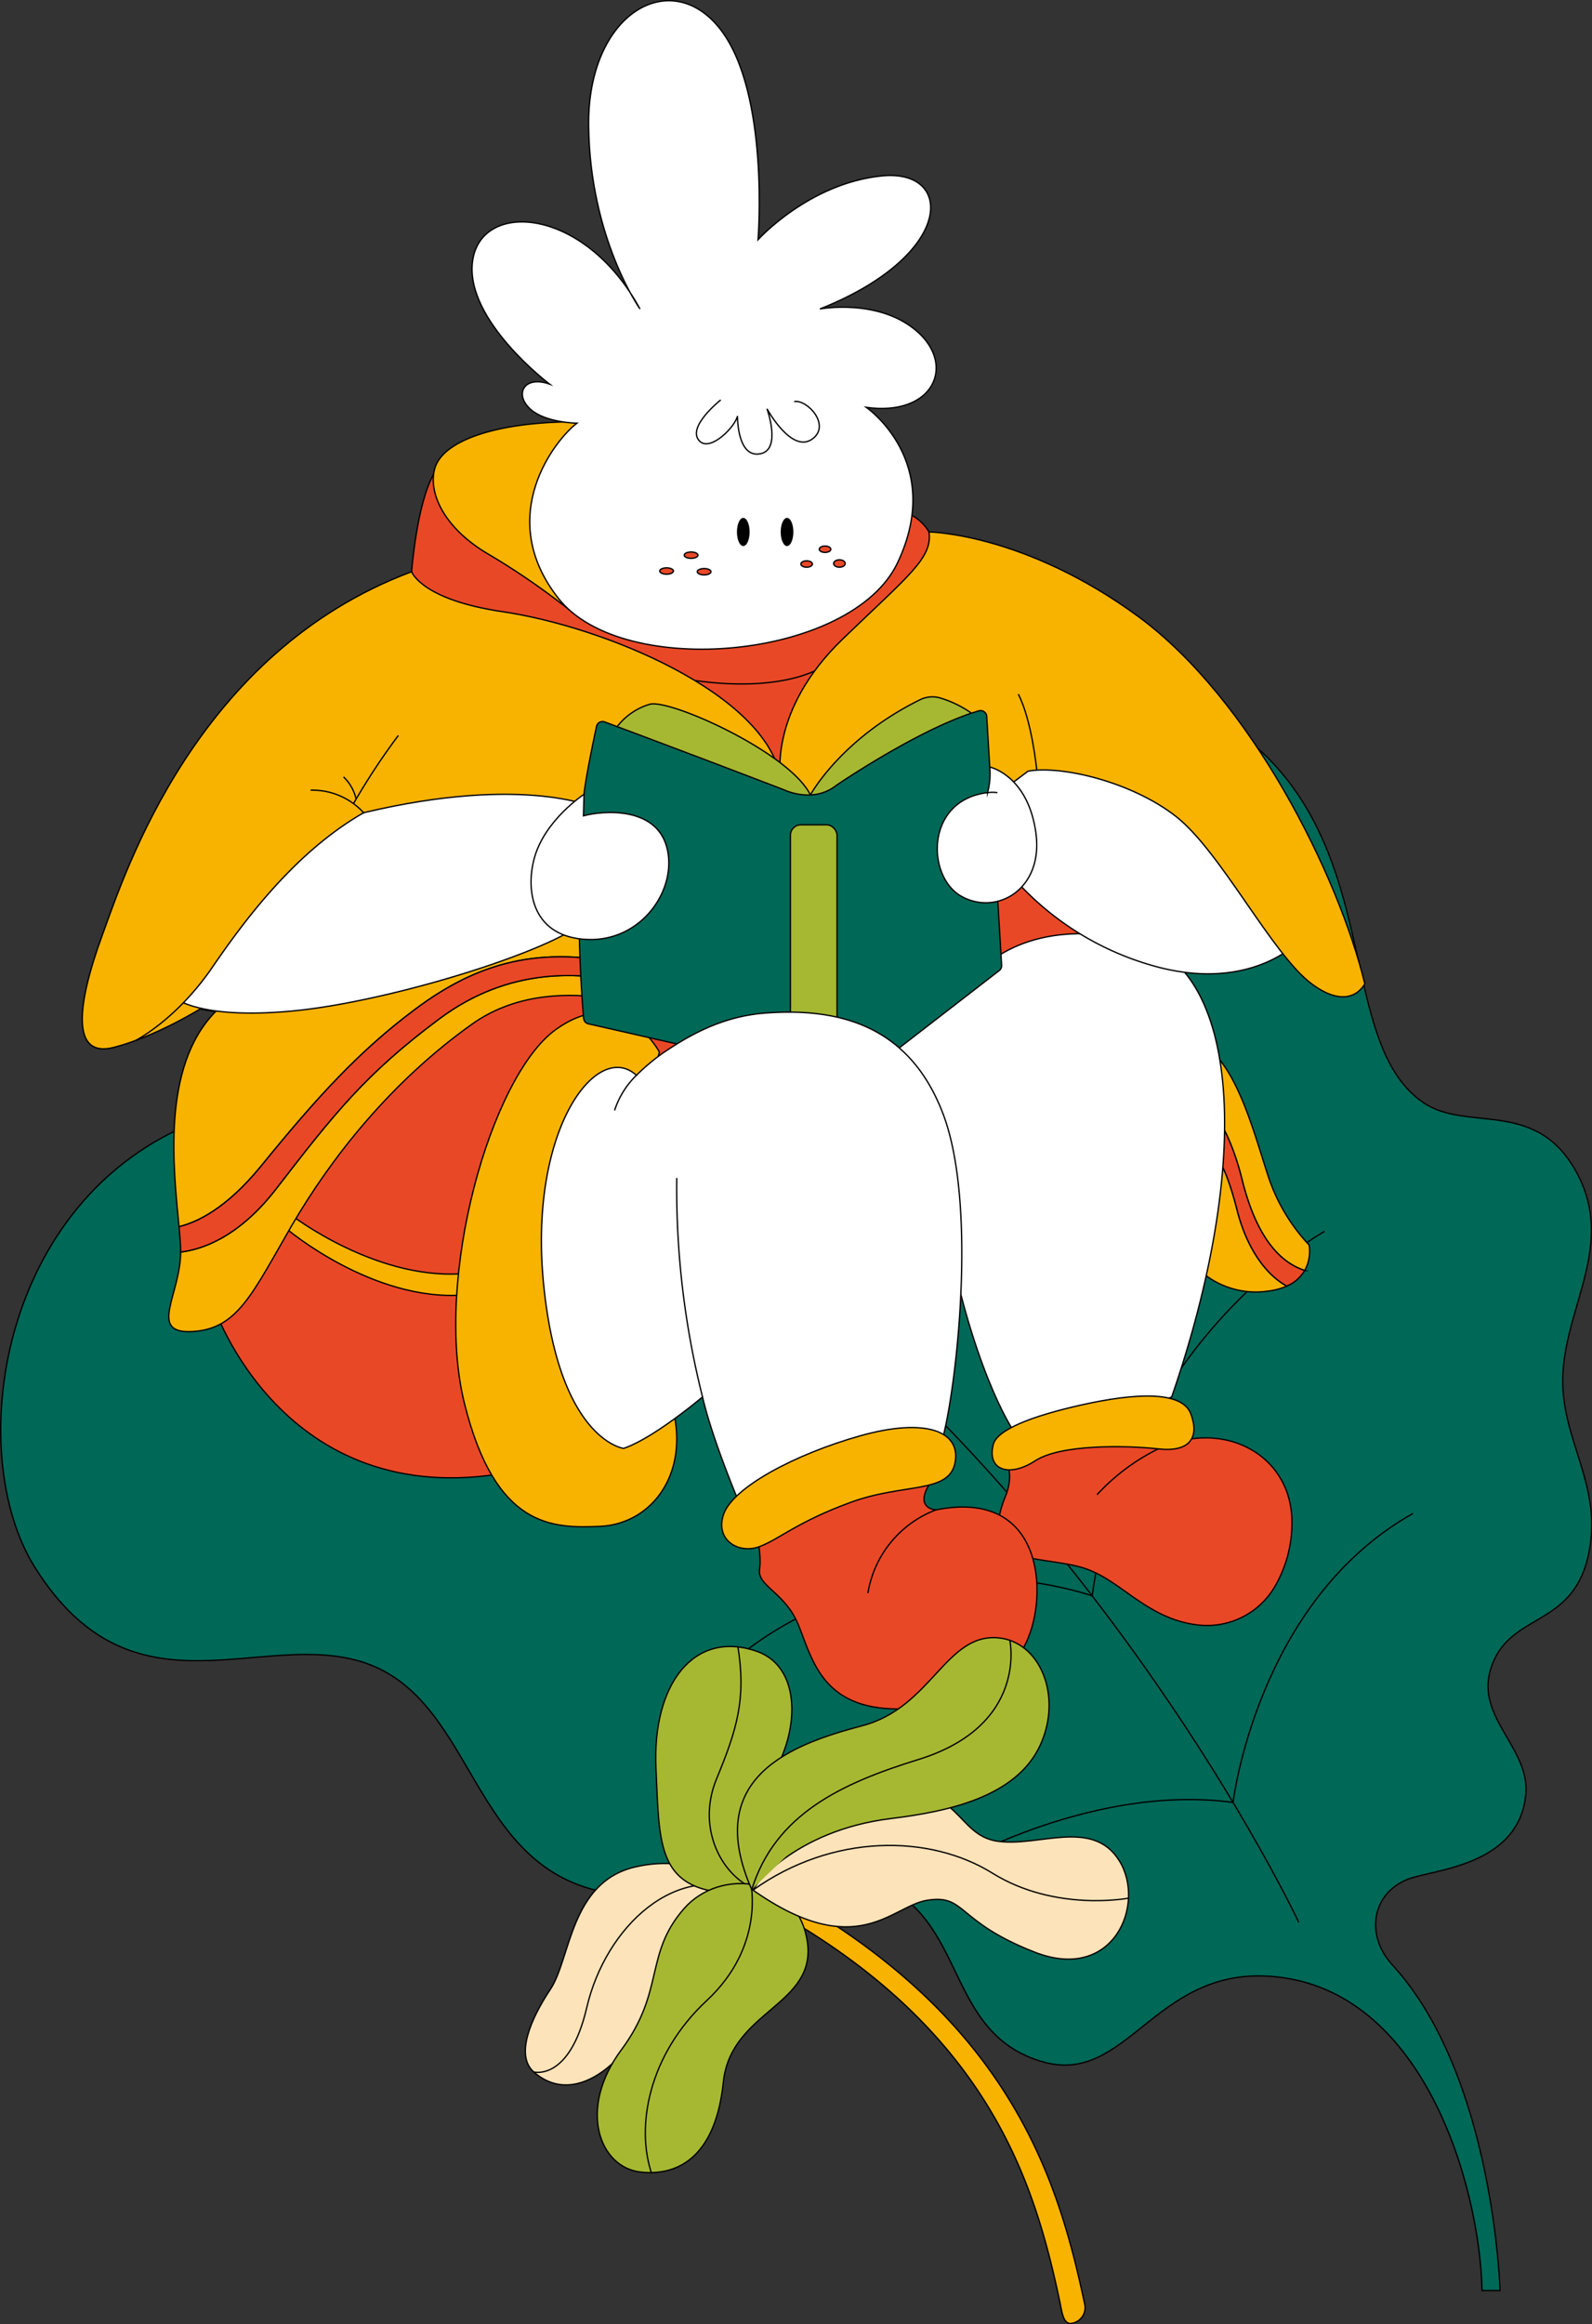 <svg xmlns="http://www.w3.org/2000/svg" width="300.764" height="438.78" viewBox="0 0 300.764 438.78">
  <rect x="0" y="0" width="300.764" height="438.78" fill="#333333" stroke="none"/>
  <g id="Group_3973" data-name="Group 3973" transform="translate(-148.95 -643.439)">
    <g id="Group_3324" data-name="Group 3324" transform="translate(149.087 643.573)">
      <g id="Group_3318" data-name="Group 3318" transform="translate(0 105.209)">
        <path id="Path_10814" data-name="Path 10814" d="M155.562,908.3c17.911,28.488,40.965,12.609,60.264,17.388,22.655,5.612,21.037,37.566,45.831,43.576s34.937-7.888,52.593-1.5,12.912,28.65,31.869,33.9c15.467,4.286,20.824-17.032,41.721-16.247,29.967,1.127,40.707,39.852,41.1,59.387h3.4s-1.135-40.6-20.383-61.525c-5.331-5.793-3.752-14.337,4.134-16.517,5.925-1.639,19.956-3.057,21.114-15.66.8-8.656-9.371-14.407-6.683-23.473,3.247-10.954,15.248-7.681,18.435-21.341s-5.546-22.176-4.72-34.97,9.561-24.057,2.837-37.093c-7.651-14.83-20.844-7.943-29.26-13.724-21.961-15.084,1.392-73.339-71.073-82.7-41.782-5.4-41.809-16.914-70.37-19.6-31.261-2.936-64.9,6.605-78.956,40s11.083,57.2-11.074,65.8C148.548,838.654,142.019,886.758,155.562,908.3Z" transform="translate(-149.087 -717.704)" fill="#006857" stroke="#000" stroke-miterlimit="10" stroke-width="0.25"/>
        <g id="Group_3317" data-name="Group 3317" transform="translate(96.051 103.189)">
          <path id="Path_10815" data-name="Path 10815" d="M365.943,944.8S315.291,836.729,216.765,790.411" transform="translate(-216.765 -790.411)" fill="none" stroke="#000" stroke-miterlimit="10" stroke-width="0.25"/>
          <path id="Path_10816" data-name="Path 10816" d="M276.189,910.9s26.14-15.1,52.425-11.537c0,0,4.513-38.026,34-54.563" transform="translate(-191.852 -767.607)" fill="none" stroke="#000" stroke-miterlimit="10" stroke-width="0.25"/>
          <path id="Path_10817" data-name="Path 10817" d="M359.968,807.283s-37.245,20.583-43.9,68.809c0,0-41.914-14.976-73.447,17.492" transform="translate(-205.924 -783.338)" fill="none" stroke="#000" stroke-miterlimit="10" stroke-width="0.25"/>
        </g>
      </g>
      <g id="Group_3323" data-name="Group 3323" transform="translate(15.407)">
        <path id="Path_10818" data-name="Path 10818" d="M283.585,839.832s1.167,2.251-.417,6.084-1.919,7.451.416,9.769,9.821,2.118,14.671,3.734c6.934,2.312,11.723,9.542,21.333,10.663a14.861,14.861,0,0,0,14.557-7.3,23.83,23.83,0,0,0,3.2-12.109c0-12.67-12.835-19.671-25.254-13.836,0,0-14-2.248-14.419-2.082S283.585,839.832,283.585,839.832Z" transform="translate(-108.811 -563.429)" fill="#e94827" stroke="#000" stroke-miterlimit="10" stroke-width="0.25"/>
        <path id="Path_10819" data-name="Path 10819" d="M249.5,849.9s1.318,4.932.853,7.982c-.5,3.266,4.854,4.323,7.386,10.656s4.432,15.2,17.516,15.724,21.421-3.9,25.535-12.662,3.331-29-17.093-24.9c0,0-4.012-.142-1.372-4.661l-7.914-3.358Z" transform="translate(-122.398 -561.78)" fill="#e94827" stroke="#000" stroke-miterlimit="10" stroke-width="0.25"/>
        <g id="Group_3319" data-name="Group 3319" transform="translate(208.786 197.122)">
          <path id="Path_10820" data-name="Path 10820" d="M330.042,820.262a34.811,34.811,0,0,1-7.726-12.969c-2.621-8-5.795-20.42-11.866-24.56-2.425-1.655-3.257,4.607-3.382,12.716l5.61.781s2.719,3.711,4.695,11.685c2.376,9.591,6.334,15.362,11.835,17.156A7.6,7.6,0,0,0,330.042,820.262Z" transform="translate(-307.049 -782.466)" fill="#f8b300" stroke="#000" stroke-miterlimit="10" stroke-width="0.25"/>
          <path id="Path_10821" data-name="Path 10821" d="M316.437,807.653c-2.433-9.554-4.192-10.194-4.192-10.194l-5.141-.5c.263,10.444,1.167,20.955,1.167,20.955a15.854,15.854,0,0,0,14.029,4.97,12.535,12.535,0,0,0,3.507-.941C321.646,819.659,318.181,814.507,316.437,807.653Z" transform="translate(-307.034 -776.392)" fill="#f8b300" stroke="#000" stroke-miterlimit="10" stroke-width="0.25"/>
          <path id="Path_10822" data-name="Path 10822" d="M317.377,804.079c-1.976-7.973-4.695-11.684-4.695-11.684l-5.61-.781c-.038,2.417-.013,4.994.052,7.58l5.141.5s1.76.64,4.192,10.194c1.744,6.854,5.209,12.005,9.37,14.286a7.082,7.082,0,0,0,3.385-2.944C323.711,819.441,319.753,813.67,317.377,804.079Z" transform="translate(-307.054 -778.631)" fill="#e94827" stroke="#000" stroke-miterlimit="10" stroke-width="0.25"/>
        </g>
        <circle id="Ellipse_1826" data-name="Ellipse 1826" cx="53.656" cy="53.656" r="53.656" transform="translate(86.739 113.132)" fill="#e94827" stroke="#000" stroke-miterlimit="10" stroke-width="0.25"/>
        <path id="Path_10823" data-name="Path 10823" d="M285.412,775.265s8.417-11.046,29.216-6.475,22.789,42.235,7.522,86.351c0,0-20.133,8.493-30.091,6.059,0,0-7.928-11.723-13.054-40.711l-15.045-32.3Z" transform="translate(-116.335 -591.542)" fill="#fff" stroke="#000" stroke-miterlimit="10" stroke-width="0.25"/>
        <path id="Path_10824" data-name="Path 10824" d="M177.348,837.425s12.946,39.416,55.814,31.649l2.3-55.241,24.455-31.487-27.332-13.883-55.24,43.356Z" transform="translate(-152.646 -591.215)" fill="#e94827" stroke="#000" stroke-miterlimit="10" stroke-width="0.25"/>
        <path id="Path_10825" data-name="Path 10825" d="M220.793,820.272c-17.352,1.375-33.724-12.557-33.724-12.557l.6-2.793s16.917,13.266,34.2,11.2Z" transform="translate(-148.57 -575.93)" fill="#f8b300" stroke="#000" stroke-miterlimit="10" stroke-width="0.25"/>
        <path id="Path_10826" data-name="Path 10826" d="M248.132,785.613s-7.065-13.327-19.648-4.194c-12.19,8.85-23.047,46.889-17.191,70.5s16.633,23.615,25.6,23.236,15.959-8.5,14.259-19.835c0,0-7.179-52.9-6.99-54.408S248.132,785.613,248.132,785.613Z" transform="translate(-139.1 -587.124)" fill="#f8b300" stroke="#000" stroke-miterlimit="10" stroke-width="0.25"/>
        <path id="Path_10827" data-name="Path 10827" d="M203.78,725.181s.954-12.776,4.158-18.379,31.036,22.231,31.036,22.231l59.341-14.49s4.238,2.2,3.911,6.289l-7.905,20.657-13.515,1.959s-10.163,6.588-34.377,0S206.174,737.539,203.78,725.181Z" transform="translate(-141.564 -617.378)" fill="#e94827" stroke="#000" stroke-miterlimit="10" stroke-width="0.25"/>
        <g id="Group_3320" data-name="Group 3320" transform="translate(0 107.804)">
          <path id="Path_10828" data-name="Path 10828" d="M193.764,831.689c10.338-12.7,18.432-21.675,29.319-29.739,11.362-8.417,23.285-12.2,40.681-8l8.877,3.3L291.888,758.5c-2.809-15.938-33.251-28.576-52.56-31.425-15.342-2.264-17.17-7.54-17.17-7.54-40.793,15.271-54.1,56.768-58.443,68.63-5.061,13.835-5.677,23.186,2.173,21.174s16.3-7.245,16.3-7.245l2.918.5c-10.319,10.49-7.875,29.967-6.89,40.584C181.547,842.388,187.16,839.805,193.764,831.689Z" transform="translate(-159.943 -719.532)" fill="#f8b300" stroke="#000" stroke-miterlimit="10" stroke-width="0.25"/>
          <path id="Path_10829" data-name="Path 10829" d="M222.6,781.394c-13.979,10.41-19.919,17.955-30.861,32.123-7.065,9.148-14.008,11.45-18.044,11.936-.013,8.071-6.294,15.491,2.264,15.006s11.313-7.272,18.747-20.04,18.727-27.113,34.043-38,36.239-2.005,36.239-2.005l1.385-2.79-7.44-2.826C249.394,772.416,235.788,771.574,222.6,781.394Z" transform="translate(-155.113 -697.012)" fill="#f8b300" stroke="#000" stroke-miterlimit="10" stroke-width="0.25"/>
          <path id="Path_10830" data-name="Path 10830" d="M258.365,772.48c-17.4-4.208-29.319-.422-40.681,8-10.887,8.064-18.981,17.034-29.319,29.739-6.6,8.117-12.217,10.7-15.546,11.49.177,1.91.308,3.538.308,4.77v.024c4.036-.485,10.979-2.787,18.044-11.936,10.942-14.168,16.882-21.713,30.861-32.123,13.186-9.82,26.792-8.978,36.333-6.594l7.44,2.826,1.438-2.894Z" transform="translate(-154.544 -698.058)" fill="#e94827" stroke="#000" stroke-miterlimit="10" stroke-width="0.25"/>
        </g>
        <path id="Path_10831" data-name="Path 10831" d="M206.977,708.319c2.106-6.957,19.235-10.61,40.81-7.748,12.333,1.636,48.172,6.961,43,19.814S246.842,738.9,232.375,735.1a134.244,134.244,0,0,0-15.308-10.528C208.287,719.406,205.682,712.6,206.977,708.319Z" transform="translate(-140.355 -620.089)" fill="#f8b300" stroke="#000" stroke-miterlimit="10" stroke-width="0.25"/>
        <path id="Path_10832" data-name="Path 10832" d="M284.228,767.368a55.286,55.286,0,0,0,28,17.282c17.973,4.493,26.614-5.3,26.614-5.3l-19.356-27.421-32.662-9.452-4.473,9Z" transform="translate(-108.626 -602.107)" fill="#fff" stroke="#000" stroke-miterlimit="10" stroke-width="0.25"/>
        <path id="Path_10833" data-name="Path 10833" d="M280.972,714.243s17.966.2,39.422,15.878,37.977,49.1,42.913,69.412c0,0-2.621,5.562-10.069,0s-17.146-24.956-25.578-31.561-21.782-9.7-27.966-8.572l-2.811,2.108-33.725,28.4-10.2-29.194s-2.36-12.678,11.679-26.226C277.052,722.506,281.691,719.185,280.972,714.243Z" transform="translate(-121.011 -613.946)" fill="#f8b300" stroke="#000" stroke-miterlimit="10" stroke-width="0.25"/>
        <path id="Path_10834" data-name="Path 10834" d="M172.312,787.643s4.641,4.036,22,2.422,45-10.091,53.579-15.64l4.13-22.61s-13.325-6.52-44.1.8C188.892,761.365,172.312,787.643,172.312,787.643Z" transform="translate(-154.757 -599.315)" fill="#fff" stroke="#000" stroke-miterlimit="10" stroke-width="0.25"/>
        <path id="Path_10835" data-name="Path 10835" d="M196.047,754.177a129.1,129.1,0,0,1,8.47-12.867" transform="translate(-144.806 -602.598)" fill="none" stroke="#000" stroke-miterlimit="10" stroke-width="0.25"/>
        <path id="Path_10836" data-name="Path 10836" d="M194.72,746.826a8.365,8.365,0,0,1,2.379,4.188" transform="translate(-145.363 -600.286)" fill="none" stroke="#000" stroke-miterlimit="10" stroke-width="0.25"/>
        <g id="Group_3321" data-name="Group 3321" transform="translate(93.844 131.426)">
          <path id="Path_10837" data-name="Path 10837" d="M231.011,742.047a12.108,12.108,0,0,1,6.406-4.486c3.961-.931,26.421,9.185,30.287,17.136,0,0,5.715-10.6,20.752-17.993a5.252,5.252,0,0,1,3.98-.251,20.6,20.6,0,0,1,6.79,3.625l-12.509,21.138H255.4Z" transform="translate(-223.992 -736.176)" fill="#a6b832" stroke="#000" stroke-miterlimit="10" stroke-width="0.25"/>
          <path id="Path_10838" data-name="Path 10838" d="M227.011,753.81c.27-2.844,1.734-9.884,2.36-12.816a1.163,1.163,0,0,1,1.546-.846c4.265,1.588,18.73,6.993,34.046,12.881,0,0,5.358,2.577,9.752-.937,0,0,15.839-10.829,26.9-14.041a1.162,1.162,0,0,1,1.476,1.053l2.816,46.987a1.169,1.169,0,0,1-.451.992L278.2,808.149a1.166,1.166,0,0,1-.971.213l-49.391-11.219a1.164,1.164,0,0,1-.9-1.03A249.387,249.387,0,0,1,227.011,753.81Z" transform="translate(-226.066 -735.409)" fill="#006857" stroke="#000" stroke-miterlimit="10" stroke-width="0.25"/>
          <rect id="Rectangle_199" data-name="Rectangle 199" width="8.811" height="38.712" rx="1.978" transform="translate(39.939 24.157)" fill="#a6b832" stroke="#000" stroke-miterlimit="10" stroke-width="0.25"/>
        </g>
        <path id="Path_10839" data-name="Path 10839" d="M283.671,745.515s7.115,1.489,8.693,12.262-7.336,15.866-14.024,12.159-6.873-18.195,4.922-19.588A13.956,13.956,0,0,0,283.671,745.515Z" transform="translate(-112.228 -600.836)" fill="#fff" stroke="#000" stroke-miterlimit="10" stroke-width="0.25"/>
        <path id="Path_10840" data-name="Path 10840" d="M280.454,748.936a7.115,7.115,0,0,1,1.848,0" transform="translate(-109.42 -599.424)" fill="none" stroke="#000" stroke-miterlimit="10" stroke-width="0.25"/>
        <path id="Path_10841" data-name="Path 10841" d="M243.961,785.877c4.825-3.273,11.11-6.953,19.337-7.579,13.672-1.04,27.238,2.106,33.659,19.07s2.6,50.794,0,60.857l-37.383,15.268s-5.992-13.706-8.074-22.728c0,0-9.2,7.807-14.92,9.716,0,0-12.144-1.562-15.094-30.883s10.094-46.342,17.523-39.557A40.01,40.01,0,0,1,243.961,785.877Z" transform="translate(-134.32 -587.167)" fill="#fff" stroke="#000" stroke-miterlimit="10" stroke-width="0.25"/>
        <path id="Path_10842" data-name="Path 10842" d="M230.8,793.148a16.275,16.275,0,0,1,4.123-6.628" transform="translate(-130.236 -583.645)" fill="none" stroke="#000" stroke-miterlimit="10" stroke-width="0.25"/>
        <path id="Path_10843" data-name="Path 10843" d="M243.955,841.517a161.239,161.239,0,0,1-4.869-41.337" transform="translate(-126.776 -577.918)" fill="none" stroke="#000" stroke-miterlimit="10" stroke-width="0.25"/>
        <path id="Path_10844" data-name="Path 10844" d="M245.423,849.743c1.753-5.054,13.454-11.324,25.788-14.8s19.059-.9,17.938,5.045-9.641,3.812-19.732,7.512-13.4,6.895-17.137,8.328C248.252,857.373,243.737,854.6,245.423,849.743Z" transform="translate(-124.258 -564.001)" fill="#f8b300" stroke="#000" stroke-miterlimit="10" stroke-width="0.25"/>
        <path id="Path_10845" data-name="Path 10845" d="M281.274,838.329c.694-2.733,7.085-5.335,16.836-7.5s18.836-2.75,20.5,1.751-.25,7.251-6.168,6.584-18.42-.917-23.254,2.251S280.024,843.247,281.274,838.329Z" transform="translate(-109.167 -565.759)" fill="#f8b300" stroke="#000" stroke-miterlimit="10" stroke-width="0.25"/>
        <path id="Path_10846" data-name="Path 10846" d="M295.011,844.883a39.354,39.354,0,0,1,11.585-8.669" transform="translate(-103.317 -562.811)" fill="none" stroke="#000" stroke-miterlimit="10" stroke-width="0.25"/>
        <path id="Path_10847" data-name="Path 10847" d="M264.522,860.045a20.329,20.329,0,0,1,12.872-15.722" transform="translate(-116.099 -559.411)" fill="none" stroke="#000" stroke-miterlimit="10" stroke-width="0.25"/>
        <g id="Group_3322" data-name="Group 3322" transform="translate(73.636)">
          <path id="Path_10848" data-name="Path 10848" d="M231.637,723.333s-5.79-.078-8.649-2.526c-3.311-2.837-1.414-6.57,3.487-4.851,0,0-15.8-11.9-14.581-22.949,1.314-11.929,21.145-10.631,31.659,8.761,0,0-9.462-13.318-9.7-34.58s15.538-30.257,24.883-18.224,7.126,39.72,7.126,39.72,9.58-10.631,23.365-12.032,13.9,14.953-11.682,25.116c0,0,11.215-2.1,18.457,4.323s2.921,16-9.7,14.252c0,0,14.935,10.24,5.93,29.309-8.623,18.261-51.909,22.247-64.093,6.753S227.578,726.412,231.637,723.333Z" transform="translate(-211.827 -643.573)" fill="#fff" stroke="#000" stroke-miterlimit="10" stroke-width="0.25"/>
          <path id="Path_10849" data-name="Path 10849" d="M246.29,696.678s-6.631,5.223-3.965,7.807c2.044,1.982,6.692-2.727,7.126-4.772,0,0-.1,8.015,4.337,7.126,4.028-.8,1.239-8.488,1.239-8.488s4.771,8.8,8.737,5.576c3.246-2.637-1.177-7.374-3.594-6.94" transform="translate(-199.306 -621.31)" fill="none" stroke="#000" stroke-miterlimit="10" stroke-width="0.25"/>
          <ellipse id="Ellipse_1827" data-name="Ellipse 1827" cx="1.198" cy="2.659" rx="1.198" ry="2.659" transform="translate(50.045 97.637)"/>
          <ellipse id="Ellipse_1828" data-name="Ellipse 1828" cx="1.198" cy="2.659" rx="1.198" ry="2.659" transform="translate(58.309 97.637)"/>
          <ellipse id="Ellipse_1829" data-name="Ellipse 1829" cx="1.299" cy="0.602" rx="1.299" ry="0.602" transform="translate(40.08 104.076)" fill="#e94827" stroke="#000" stroke-miterlimit="10" stroke-width="0.25"/>
          <ellipse id="Ellipse_1830" data-name="Ellipse 1830" cx="1.299" cy="0.602" rx="1.299" ry="0.602" transform="translate(42.546 107.202)" fill="#e94827" stroke="#000" stroke-miterlimit="10" stroke-width="0.25"/>
          <ellipse id="Ellipse_1831" data-name="Ellipse 1831" cx="1.299" cy="0.602" rx="1.299" ry="0.602" transform="translate(35.454 107.07)" fill="#e94827" stroke="#000" stroke-miterlimit="10" stroke-width="0.25"/>
          <ellipse id="Ellipse_1832" data-name="Ellipse 1832" cx="1.093" cy="0.602" rx="1.093" ry="0.602" transform="translate(62.12 105.749)" fill="#e94827" stroke="#000" stroke-miterlimit="10" stroke-width="0.25"/>
          <ellipse id="Ellipse_1833" data-name="Ellipse 1833" cx="1.093" cy="0.602" rx="1.093" ry="0.602" transform="translate(65.595 102.956)" fill="#e94827" stroke="#000" stroke-miterlimit="10" stroke-width="0.25"/>
          <ellipse id="Ellipse_1834" data-name="Ellipse 1834" cx="1.093" cy="0.7" rx="1.093" ry="0.7" transform="translate(68.314 105.553)" fill="#e94827" stroke="#000" stroke-miterlimit="10" stroke-width="0.25"/>
        </g>
        <path id="Path_10850" data-name="Path 10850" d="M288.025,750.166s-.9-9.357-3.481-14.343" transform="translate(-107.705 -604.899)" fill="none" stroke="#000" stroke-miterlimit="10" stroke-width="0.25"/>
        <path id="Path_10851" data-name="Path 10851" d="M167.044,795.843s7.7-3.894,14.465-13.778S197.651,760,210.121,752.85a13.133,13.133,0,0,0-10.035-4.258" transform="translate(-156.965 -599.546)" fill="#f8b300" stroke="#000" stroke-miterlimit="10" stroke-width="0.25"/>
        <path id="Path_10852" data-name="Path 10852" d="M229.689,749.142s-7.437,4.844-9.4,12.089c-1.69,6.233-.316,14.9,10.037,15.319s17.113-9.614,15-17.431-12.255-6.868-15.741-5.917Z" transform="translate(-134.899 -599.315)" fill="#fff" stroke="#000" stroke-miterlimit="10" stroke-width="0.25"/>
      </g>
    </g>
    <g id="Group_3334" data-name="Group 3334" transform="translate(248.198 952.614)">
      <g id="Group_3325" data-name="Group 3325" transform="translate(0 42.637)">
        <path id="Path_10853" data-name="Path 10853" d="M261.83,897.156c-2.161-.789-10.128-8.017-22.289-5.1s-12.046,17.3-15.87,23.037-6.66,12.55-3.163,15.631c8.4,7.406,19.279-3.372,22.474-13.795S254.826,895.572,261.83,897.156Z" transform="translate(-218.921 -891.367)" fill="#fde3b9" stroke="#000" stroke-miterlimit="10" stroke-width="0.25"/>
        <path id="Path_10854" data-name="Path 10854" d="M220.039,929.565s6.757,1.842,10.024-12.184c3.518-15.106,16.973-28.224,31.3-21.385" transform="translate(-218.452 -890.206)" fill="none" stroke="#000" stroke-miterlimit="10" stroke-width="0.25"/>
      </g>
      <g id="Group_3326" data-name="Group 3326" transform="translate(44.509 46.952)">
        <path id="Path_10855" data-name="Path 10855" d="M309.029,976.912a3.012,3.012,0,0,0,1.983-1.293,2.965,2.965,0,0,0,.444-2.286c-4.989-23.493-14.055-54.624-59.5-78.925l-1.675,3.234c43.217,23.149,51.738,52.943,56.51,75.379.336,1.585.589,4.154,2.176,3.9Z" transform="translate(-250.282 -894.407)" fill="#f8b300" stroke="#000" stroke-miterlimit="10" stroke-width="0.25"/>
      </g>
      <g id="Group_3328" data-name="Group 3328" transform="translate(24.632 1.67)">
        <g id="Group_3327" data-name="Group 3327">
          <path id="Path_10856" data-name="Path 10856" d="M256.753,908.907s-7.072-10.853-.142-19.634c6.839-8.666,7.945-22.667-1.267-25.865-11.856-4.116-19.766,6.227-19.018,22.178s-.074,25.025,20.427,23.321" transform="translate(-236.277 -862.502)" fill="#a6b832" stroke="#000" stroke-miterlimit="10" stroke-width="0.25"/>
          <path id="Path_10857" data-name="Path 10857" d="M245.619,863.943" transform="translate(-232.36 -861.897)" fill="#a6b832" stroke="#000" stroke-miterlimit="10" stroke-width="0.25"/>
          <path id="Path_10858" data-name="Path 10858" d="M248.824,862.566c1.554,9.786-.165,15.532-4.048,24.909-4.09,9.876,1.585,19.7,8.987,21.4" transform="translate(-233.287 -862.475)" fill="#a6b832" stroke="#000" stroke-miterlimit="10" stroke-width="0.25"/>
        </g>
      </g>
      <g id="Group_3330" data-name="Group 3330" transform="translate(13.588 46.275)">
        <g id="Group_3329" data-name="Group 3329">
          <path id="Path_10859" data-name="Path 10859" d="M236.708,948.508c-7.84-.856-11.94-11.941-3.666-23.075s4.307-18.044,11.835-26.653c6.8-7.775,21.34-6.154,23.283,6.079s-14.439,13.063-15.849,26.67S244.2,949.325,236.708,948.508Z" transform="translate(-228.495 -893.885)" fill="#a6b832" stroke="#000" stroke-miterlimit="10" stroke-width="0.25"/>
          <path id="Path_10860" data-name="Path 10860" d="M254.792,893.93s2.8,11.929-8.281,22.228-13.4,23.83-10.44,32.624" transform="translate(-225.813 -893.93)" fill="#a6b832" stroke="#000" stroke-miterlimit="10" stroke-width="0.25"/>
        </g>
      </g>
      <path id="Path_10861" data-name="Path 10861" d="M249.155,895.446" transform="translate(-206.246 -847.02)" fill="none" stroke="#000" stroke-miterlimit="10" stroke-width="0.25"/>
      <g id="Group_3331" data-name="Group 3331" transform="translate(43.01 28.903)">
        <path id="Path_10862" data-name="Path 10862" d="M249.226,900.45s10.253-16.947,24.723-18.577,13.564,8.111,21.345,9.33,18.044-4.429,23.128,3.69-1.012,23.136-16,17.266-12.9-10.964-20.3-9.787C275.427,903.436,268.821,914.218,249.226,900.45Z" transform="translate(-249.226 -881.69)" fill="#fde3b9" stroke="#000" stroke-miterlimit="10" stroke-width="0.25"/>
        <path id="Path_10863" data-name="Path 10863" d="M249.226,897.4c15.034-10.727,33.359-10.575,45.245-3.192s25.694,4.712,25.694,4.712" transform="translate(-249.226 -878.64)" fill="none" stroke="#000" stroke-miterlimit="10" stroke-width="0.25"/>
      </g>
      <g id="Group_3333" data-name="Group 3333" transform="translate(40.077)">
        <g id="Group_3332" data-name="Group 3332">
          <path id="Path_10864" data-name="Path 10864" d="M296.377,861.361c-9.9-.833-12.574,13.142-25.58,16.578s-30.382,9.519-20.941,30.954c0,0,7.626-11.118,26.316-13.418,10.529-1.294,23.737-3.984,28.236-13.961C308.6,872.205,304.241,862.022,296.377,861.361Z" transform="translate(-247.159 -861.325)" fill="#a6b832" stroke="#000" stroke-miterlimit="10" stroke-width="0.25"/>
          <path id="Path_10865" data-name="Path 10865" d="M297.815,861.683s3.567,16.077-17.3,22.512c-14.547,4.488-27.028,10.333-31.456,24.547" transform="translate(-246.363 -861.175)" fill="#a6b832" stroke="#000" stroke-miterlimit="10" stroke-width="0.25"/>
        </g>
      </g>
    </g>
  </g>
</svg>
